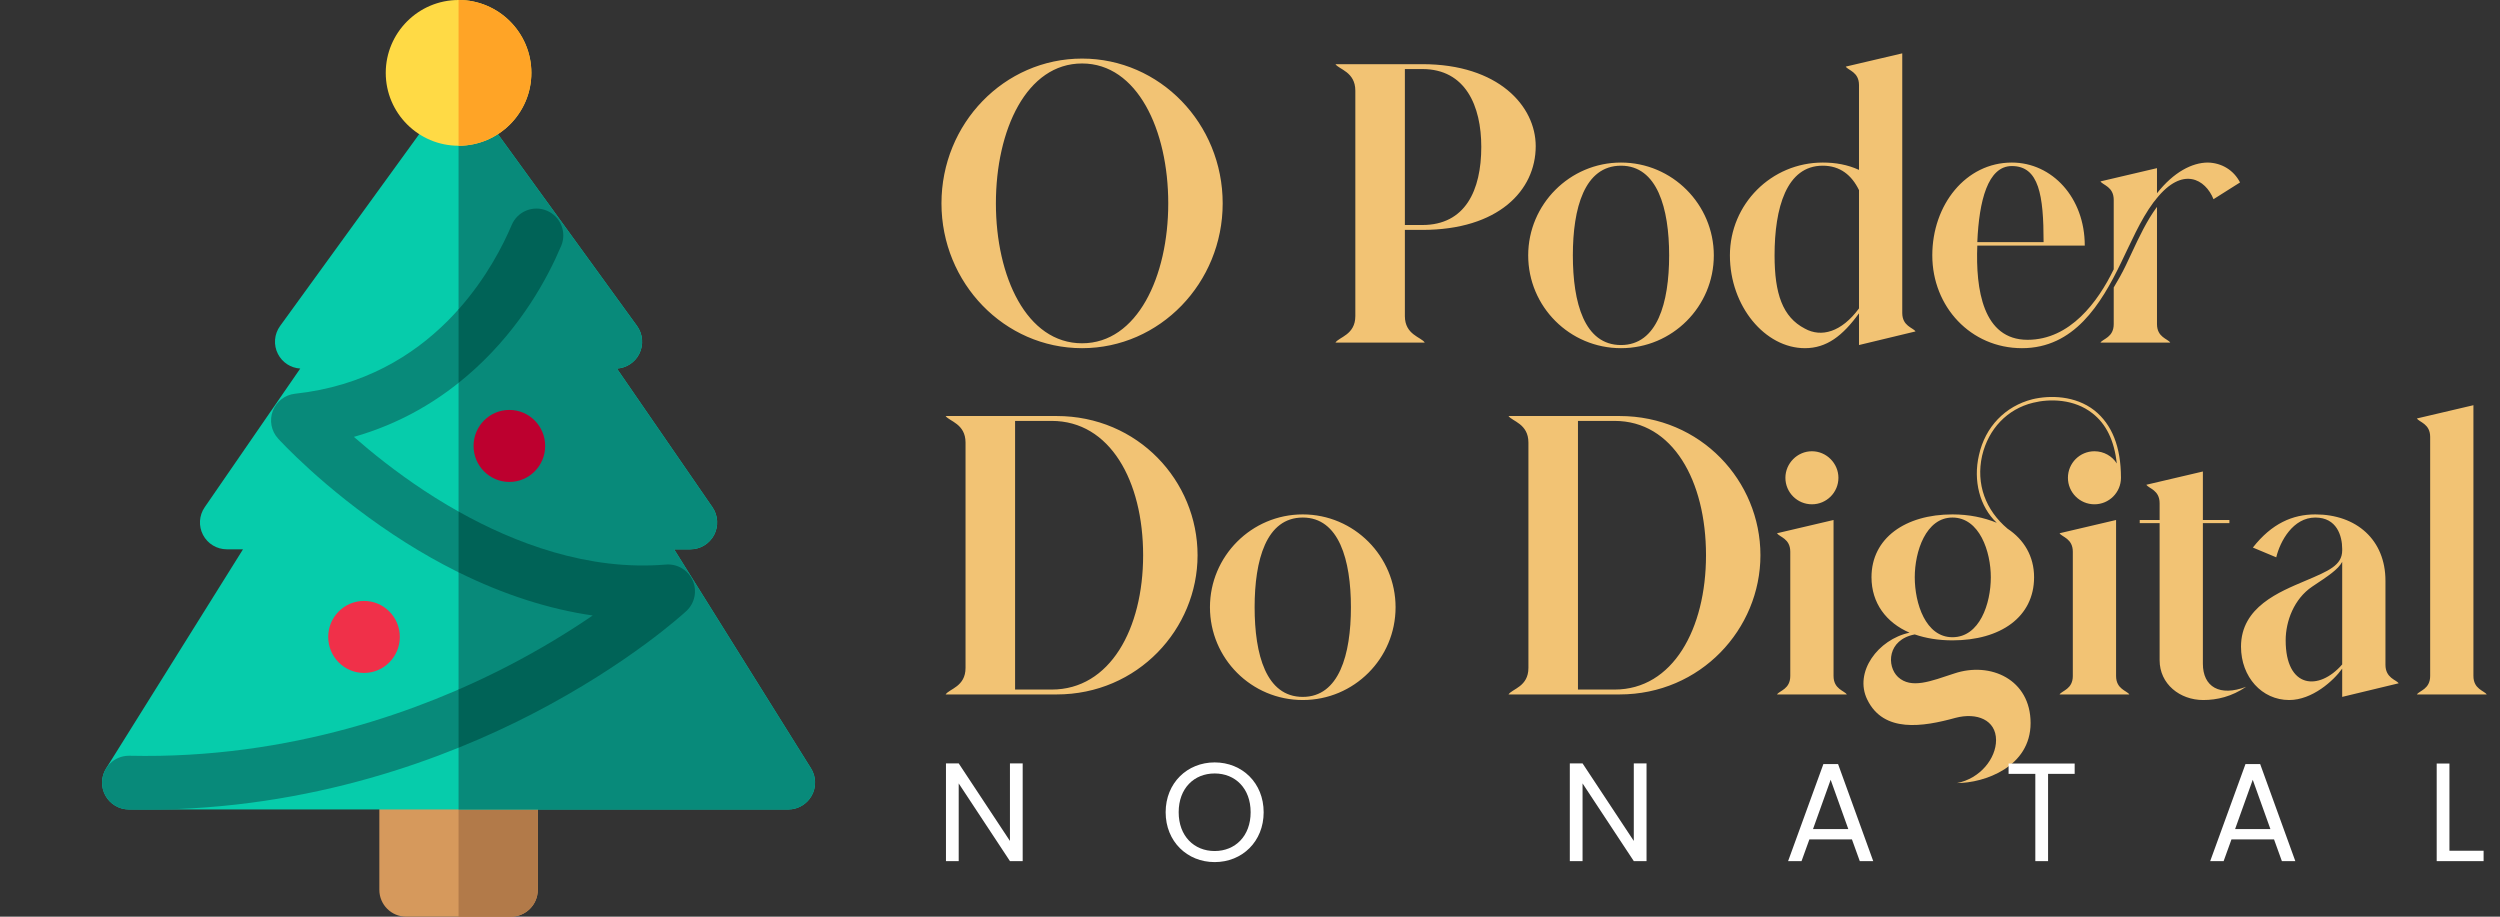 <svg xmlns="http://www.w3.org/2000/svg" width="270" height="99" viewBox="0 0 270 99" fill="none"><rect x="0" y="0" width="270" height="99" fill="#333333" stroke="none"/><path d="M116.864 37.075C122.818 37.075 126.171 29.878 126.171 21.965C126.171 14.014 122.818 6.855 116.864 6.855C110.873 6.855 107.557 14.014 107.557 21.965C107.557 29.878 110.873 37.075 116.864 37.075ZM101.678 21.965C101.678 13.336 108.461 6.327 116.864 6.327C125.267 6.327 132.05 13.336 132.05 21.965C132.05 30.556 125.267 37.603 116.864 37.603C108.461 37.603 101.678 30.556 101.678 21.965ZM153.61 24.301C158.245 24.301 159.979 20.571 159.979 15.861C159.979 11.452 158.283 7.458 153.61 7.458H151.726V24.301H153.61ZM144.228 37C144.605 36.397 146.376 36.171 146.376 34.136V9.794C146.376 7.759 144.605 7.495 144.228 6.93H153.61C161.825 6.93 165.857 11.452 165.857 15.785C165.857 20.571 161.825 24.829 153.61 24.829H151.726V34.136C151.726 36.171 153.497 36.397 153.874 37H144.228ZM175.068 37.264C178.987 37.264 180.268 32.704 180.268 27.58C180.268 22.493 178.987 17.895 175.068 17.895C171.112 17.895 169.868 22.493 169.868 27.58C169.868 32.704 171.112 37.264 175.068 37.264ZM165.045 27.58C165.045 22.078 169.529 17.556 175.068 17.556C180.608 17.556 185.092 22.078 185.092 27.58C185.092 33.119 180.608 37.603 175.068 37.603C169.529 37.603 165.045 33.119 165.045 27.58ZM194.931 35.493C196.702 36.472 198.888 35.87 200.772 33.307V20.533C199.981 18.913 198.737 17.895 196.853 17.895C192.934 17.895 191.653 22.455 191.653 27.58C191.653 31.725 192.52 34.249 194.931 35.493ZM186.83 27.58C186.83 22.04 191.314 17.556 196.853 17.556C198.247 17.556 199.528 17.782 200.772 18.348V9.191C200.772 7.759 199.604 7.608 199.34 7.194L205.444 5.762V33.797C205.444 35.229 206.612 35.38 206.876 35.794L200.772 37.264V33.835C199.001 36.284 197.267 37.603 194.931 37.603C190.636 37.603 186.83 33.081 186.83 27.58ZM232.955 35.003C232.955 36.435 234.123 36.586 234.387 37H226.85C227.114 36.586 228.282 36.435 228.282 35.003V31.046C228.734 30.293 229.187 29.501 229.601 28.635L230.204 27.354C231.033 25.582 231.862 23.811 232.955 22.342V35.003ZM208.688 27.58C208.688 22.116 212.305 17.556 217.279 17.556C221.613 17.556 225.155 21.325 225.155 26.524H213.549C213.36 31.235 214.152 36.699 218.975 36.699C223.572 36.699 226.587 32.591 228.282 29.087V21.588C228.282 20.156 227.114 20.006 226.85 19.591L232.955 18.159V20.872C234.764 18.574 236.761 17.556 238.456 17.556C239.964 17.594 241.245 18.385 241.923 19.704L239.059 21.513C238.193 19.365 235.743 17.895 232.879 21.475C232.879 21.475 232.653 21.777 232.578 21.852C231.146 23.774 230.091 26.298 229.074 28.371C226.888 32.893 223.987 37.603 218.372 37.603C212.833 37.603 208.688 33.119 208.688 27.58ZM213.549 26.148H220.708C220.708 21.098 220.218 17.933 217.279 17.933C214.679 17.933 213.737 21.701 213.549 26.148ZM113.586 74.472C119.878 74.472 123.458 67.916 123.458 59.965C123.458 51.939 119.878 45.458 113.586 45.458H109.629V74.472H113.586ZM102.13 75C102.507 74.397 104.278 74.171 104.278 72.136V47.794C104.278 45.759 102.507 45.495 102.13 44.93H114.113C122.893 44.93 129.337 51.939 129.337 59.965C129.337 67.916 122.893 75 114.113 75H102.13ZM140.699 75.264C144.618 75.264 145.899 70.704 145.899 65.58C145.899 60.493 144.618 55.895 140.699 55.895C136.742 55.895 135.499 60.493 135.499 65.58C135.499 70.704 136.742 75.264 140.699 75.264ZM130.675 65.58C130.675 60.078 135.159 55.556 140.699 55.556C146.238 55.556 150.722 60.078 150.722 65.58C150.722 71.119 146.238 75.603 140.699 75.603C135.159 75.603 130.675 71.119 130.675 65.58ZM174.377 74.472C180.669 74.472 184.249 67.916 184.249 59.965C184.249 51.939 180.669 45.458 174.377 45.458H170.42V74.472H174.377ZM162.921 75C163.298 74.397 165.069 74.171 165.069 72.136V47.794C165.069 45.759 163.298 45.495 162.921 44.93H174.904C183.684 44.93 190.127 51.939 190.127 59.965C190.127 67.916 183.684 75 174.904 75H162.921ZM198.023 73.003C198.023 74.435 199.191 74.585 199.455 75H191.918C192.182 74.585 193.35 74.435 193.35 73.003V59.588C193.35 58.156 192.182 58.006 191.918 57.591L198.023 56.159V73.003ZM192.823 51.6C192.823 50.055 194.104 48.736 195.687 48.736C197.269 48.736 198.55 50.055 198.55 51.6C198.55 53.182 197.269 54.464 195.687 54.464C194.104 54.464 192.823 53.182 192.823 51.6ZM228.536 73.003C228.536 74.435 229.704 74.585 229.968 75H222.432C222.695 74.585 223.864 74.435 223.864 73.003V59.588C223.864 58.156 222.695 58.006 222.432 57.591L228.536 56.159V73.003ZM201.669 75.565C200.2 72.588 202.837 69.046 206.229 68.33C203.704 67.238 202.121 65.127 202.121 62.339C202.121 58.119 205.776 55.556 210.863 55.556C212.672 55.556 214.255 55.895 215.649 56.461C213.803 54.727 213.087 51.901 213.727 49.151C214.405 46.098 216.553 43.875 219.493 43.121C221.377 42.669 224.127 42.707 226.2 44.327C228.084 45.834 229.064 48.246 229.064 51.6C229.064 53.182 227.782 54.464 226.2 54.464C224.617 54.464 223.336 53.182 223.336 51.6C223.336 50.017 224.617 48.736 226.2 48.736C227.217 48.736 228.122 49.264 228.611 50.055C228.348 47.605 227.481 45.797 225.974 44.629C224.014 43.084 221.377 43.046 219.568 43.498C216.779 44.176 214.745 46.324 214.066 49.226C213.388 52.278 214.443 55.104 216.817 57.101C218.588 58.269 219.681 60.078 219.681 62.339C219.681 66.635 216.063 69.159 210.863 69.159C209.356 69.159 208 68.933 206.794 68.519C203.817 69.084 203.742 71.948 204.985 73.116C206.417 74.435 208.527 73.568 211.052 72.739C214.971 71.42 219.304 73.38 219.304 78.09C219.304 82.838 214.292 84.571 211.353 84.571C213.878 84.081 215.574 81.896 215.574 79.936C215.574 77.751 213.501 76.922 211.203 77.525C207.661 78.504 203.44 79.183 201.669 75.565ZM206.794 62.339C206.794 65.165 207.962 68.82 210.863 68.82C213.803 68.82 215.008 65.203 215.008 62.339C215.008 59.588 213.803 55.895 210.863 55.895C208 55.895 206.794 59.551 206.794 62.339ZM237.911 71.684C237.911 74.171 239.72 75.264 242.584 74.171C241.039 75.226 239.456 75.603 237.949 75.603C235.424 75.603 233.239 73.87 233.239 71.307V56.498H231.091V56.159H233.239V54.35C233.239 52.919 232.071 52.768 231.807 52.353L237.911 50.922V56.159H240.775V56.498H237.911V71.684ZM246.852 69.159C246.852 74.359 250.432 74.661 252.957 71.759V60.681C252.504 61.51 251.525 62.151 249.716 63.356C247.757 64.675 246.852 67.087 246.852 69.159ZM242.029 69.838C242.029 65.542 246.174 63.922 249 62.716C251.487 61.661 252.957 61.058 252.957 59.438V59.287C252.957 57.893 252.391 55.895 250.055 55.895C247.644 55.895 246.249 58.458 245.835 60.191L243.31 59.136C245.345 56.536 247.606 55.556 250.055 55.556C254.502 55.556 257.629 58.307 257.629 62.716V71.797C257.629 73.229 258.797 73.417 259.061 73.794L252.957 75.264V72.212C252.015 73.53 249.716 75.603 247.229 75.603C244.29 75.603 242.029 73.116 242.029 69.838ZM267.13 73.003C267.13 74.435 268.298 74.585 268.562 75H261.026C261.29 74.585 262.458 74.435 262.458 73.003V47.191C262.458 45.759 261.29 45.608 261.026 45.194L267.13 43.762V73.003Z" fill="#F2C374"></path><path d="M109.074 82.446H110.45V93H109.074L103.54 84.608V93H102.164V82.446H103.54L109.074 90.823V82.446ZM136.475 87.723C136.475 90.883 134.161 93.106 131.183 93.106C128.219 93.106 125.89 90.883 125.89 87.723C125.89 84.563 128.219 82.34 131.183 82.34C134.161 82.34 136.475 84.563 136.475 87.723ZM127.297 87.723C127.297 90.293 128.96 91.911 131.183 91.911C133.405 91.911 135.069 90.293 135.069 87.723C135.069 85.137 133.405 83.534 131.183 83.534C128.96 83.534 127.297 85.137 127.297 87.723ZM176.45 82.446H177.826V93H176.45L170.916 84.608V93H169.54V82.446H170.916L176.45 90.823V82.446ZM200.856 93L200.01 90.656H195.413L194.566 93H193.115L196.925 82.521H198.513L202.308 93H200.856ZM199.616 89.537L197.711 84.215L195.806 89.537H199.616ZM216.927 83.58V82.461H224.064V83.58H221.191V93H219.815V83.58H216.927ZM246.443 93L245.596 90.656H240.999L240.152 93H238.701L242.511 82.521H244.099L247.894 93H246.443ZM245.203 89.537L243.297 84.215L241.392 89.537H245.203ZM263.163 82.461H264.539V91.881H268.229V93H263.163V82.461Z" fill="white"></path><g clip-path="url(#clip0_77_903)"><path d="M55.181 99H43.869C42.267 99 40.969 97.702 40.969 96.1V79.767C40.969 78.166 42.267 76.867 43.869 76.867H55.181C56.782 76.867 58.081 78.166 58.081 79.767V96.1C58.081 97.702 56.782 99 55.181 99Z" fill="#D6995C"></path><path d="M55.181 76.867H49.525V99H55.181C56.782 99 58.081 97.702 58.081 96.1V79.767C58.081 78.166 56.782 76.867 55.181 76.867Z" fill="#B27A49"></path><path d="M85.128 87.422H13.922C12.867 87.422 11.896 86.849 11.386 85.927C10.874 85.005 10.904 83.879 11.462 82.984L26.243 59.325H24.496C23.418 59.325 22.43 58.728 21.928 57.774C21.427 56.82 21.496 55.666 22.108 54.779L32.426 39.803C31.404 39.743 30.483 39.145 30.015 38.226C29.519 37.255 29.61 36.088 30.25 35.205L47.177 11.862C47.722 11.11 48.595 10.664 49.525 10.664C50.454 10.664 51.327 11.11 51.872 11.862L68.8 35.205C69.439 36.088 69.53 37.255 69.035 38.226C68.566 39.145 67.645 39.743 66.624 39.803L76.942 54.779C77.553 55.666 77.622 56.82 77.121 57.774C76.62 58.728 75.631 59.325 74.554 59.325H72.806L87.587 82.984C88.146 83.879 88.176 85.006 87.664 85.927C87.153 86.849 86.182 87.422 85.128 87.422Z" fill="#06CCAB"></path><path d="M43.18 68.789C43.18 66.641 41.448 64.9 39.313 64.9C37.177 64.9 35.446 66.641 35.446 68.789C35.446 70.937 37.177 72.678 39.313 72.678C41.448 72.678 43.18 70.937 43.18 68.789Z" fill="#F03049"></path><path d="M87.587 82.984L72.806 59.325H74.554C75.631 59.325 76.62 58.728 77.121 57.774C77.622 56.82 77.553 55.666 76.942 54.779L66.624 39.803C67.645 39.743 68.566 39.145 69.035 38.226C69.531 37.255 69.439 36.088 68.8 35.205L51.872 11.862C51.327 11.11 50.454 10.664 49.525 10.664V87.422H85.128C86.182 87.422 87.153 86.849 87.664 85.927C88.176 85.006 88.146 83.879 87.587 82.984Z" fill="#088A7A"></path><path d="M49.525 15.74C45.189 15.74 41.661 12.21 41.661 7.87C41.661 3.53 45.189 0 49.525 0C53.86 0 57.388 3.53 57.388 7.87C57.388 12.21 53.86 15.74 49.525 15.74Z" fill="#FFDA45"></path><path d="M49.525 0C53.86 0 57.388 3.53 57.388 7.87C57.388 12.21 53.86 15.74 49.525 15.74V0Z" fill="#FFA426"></path><path d="M15.759 87.442C15.129 87.442 14.497 87.435 13.858 87.421C12.256 87.386 10.987 86.059 11.022 84.457C11.057 82.877 12.348 81.621 13.92 81.621H13.986C31.469 82.011 45.788 76.603 54.723 72C58.441 70.085 61.566 68.144 64.01 66.474C56.974 65.454 49.662 62.5 42.474 57.733C34.959 52.75 30.224 47.576 30.027 47.357C29.293 46.549 29.075 45.398 29.462 44.378C29.85 43.357 30.777 42.64 31.863 42.523C46.7 40.923 53.172 29.243 55.264 24.296C55.889 22.82 57.591 22.13 59.066 22.755C60.541 23.378 61.231 25.081 60.607 26.556C59.108 30.099 56.28 35.275 51.321 39.816C47.482 43.331 43.093 45.797 38.221 47.183C40.157 48.88 42.739 50.958 45.798 52.977C52.047 57.102 61.649 61.837 71.913 60.972C73.142 60.869 74.308 61.557 74.809 62.688C75.31 63.819 75.038 65.143 74.132 65.986C73.885 66.215 67.962 71.676 57.571 77.058C48.325 81.847 33.683 87.442 15.759 87.442Z" fill="#088A7A"></path><path d="M49.525 41.348C50.136 40.861 50.735 40.353 51.321 39.816C56.28 35.276 59.108 30.099 60.607 26.556C61.231 25.081 60.541 23.378 59.066 22.755C57.591 22.13 55.889 22.82 55.264 24.296C54.334 26.495 52.537 30.025 49.525 33.409V41.348Z" fill="#006357"></path><path d="M74.809 62.688C74.308 61.557 73.142 60.87 71.913 60.972C63.516 61.68 55.562 58.639 49.525 55.25V61.809C54.397 64.218 59.267 65.786 64.01 66.473C61.566 68.144 58.441 70.085 54.723 72.001C53.153 72.809 51.415 73.642 49.525 74.465V80.754C52.53 79.54 55.224 78.274 57.57 77.059C67.961 71.677 73.885 66.215 74.132 65.986C75.038 65.143 75.31 63.819 74.809 62.688Z" fill="#006357"></path><path d="M58.879 48.161C58.879 46.013 57.147 44.272 55.011 44.272C52.876 44.272 51.144 46.013 51.144 48.161C51.144 50.308 52.876 52.05 55.011 52.05C57.147 52.05 58.879 50.308 58.879 48.161Z" fill="#BD002F"></path></g><defs><clipPath id="clip0_77_903"><rect width="99" height="99" fill="white"></rect></clipPath></defs></svg>